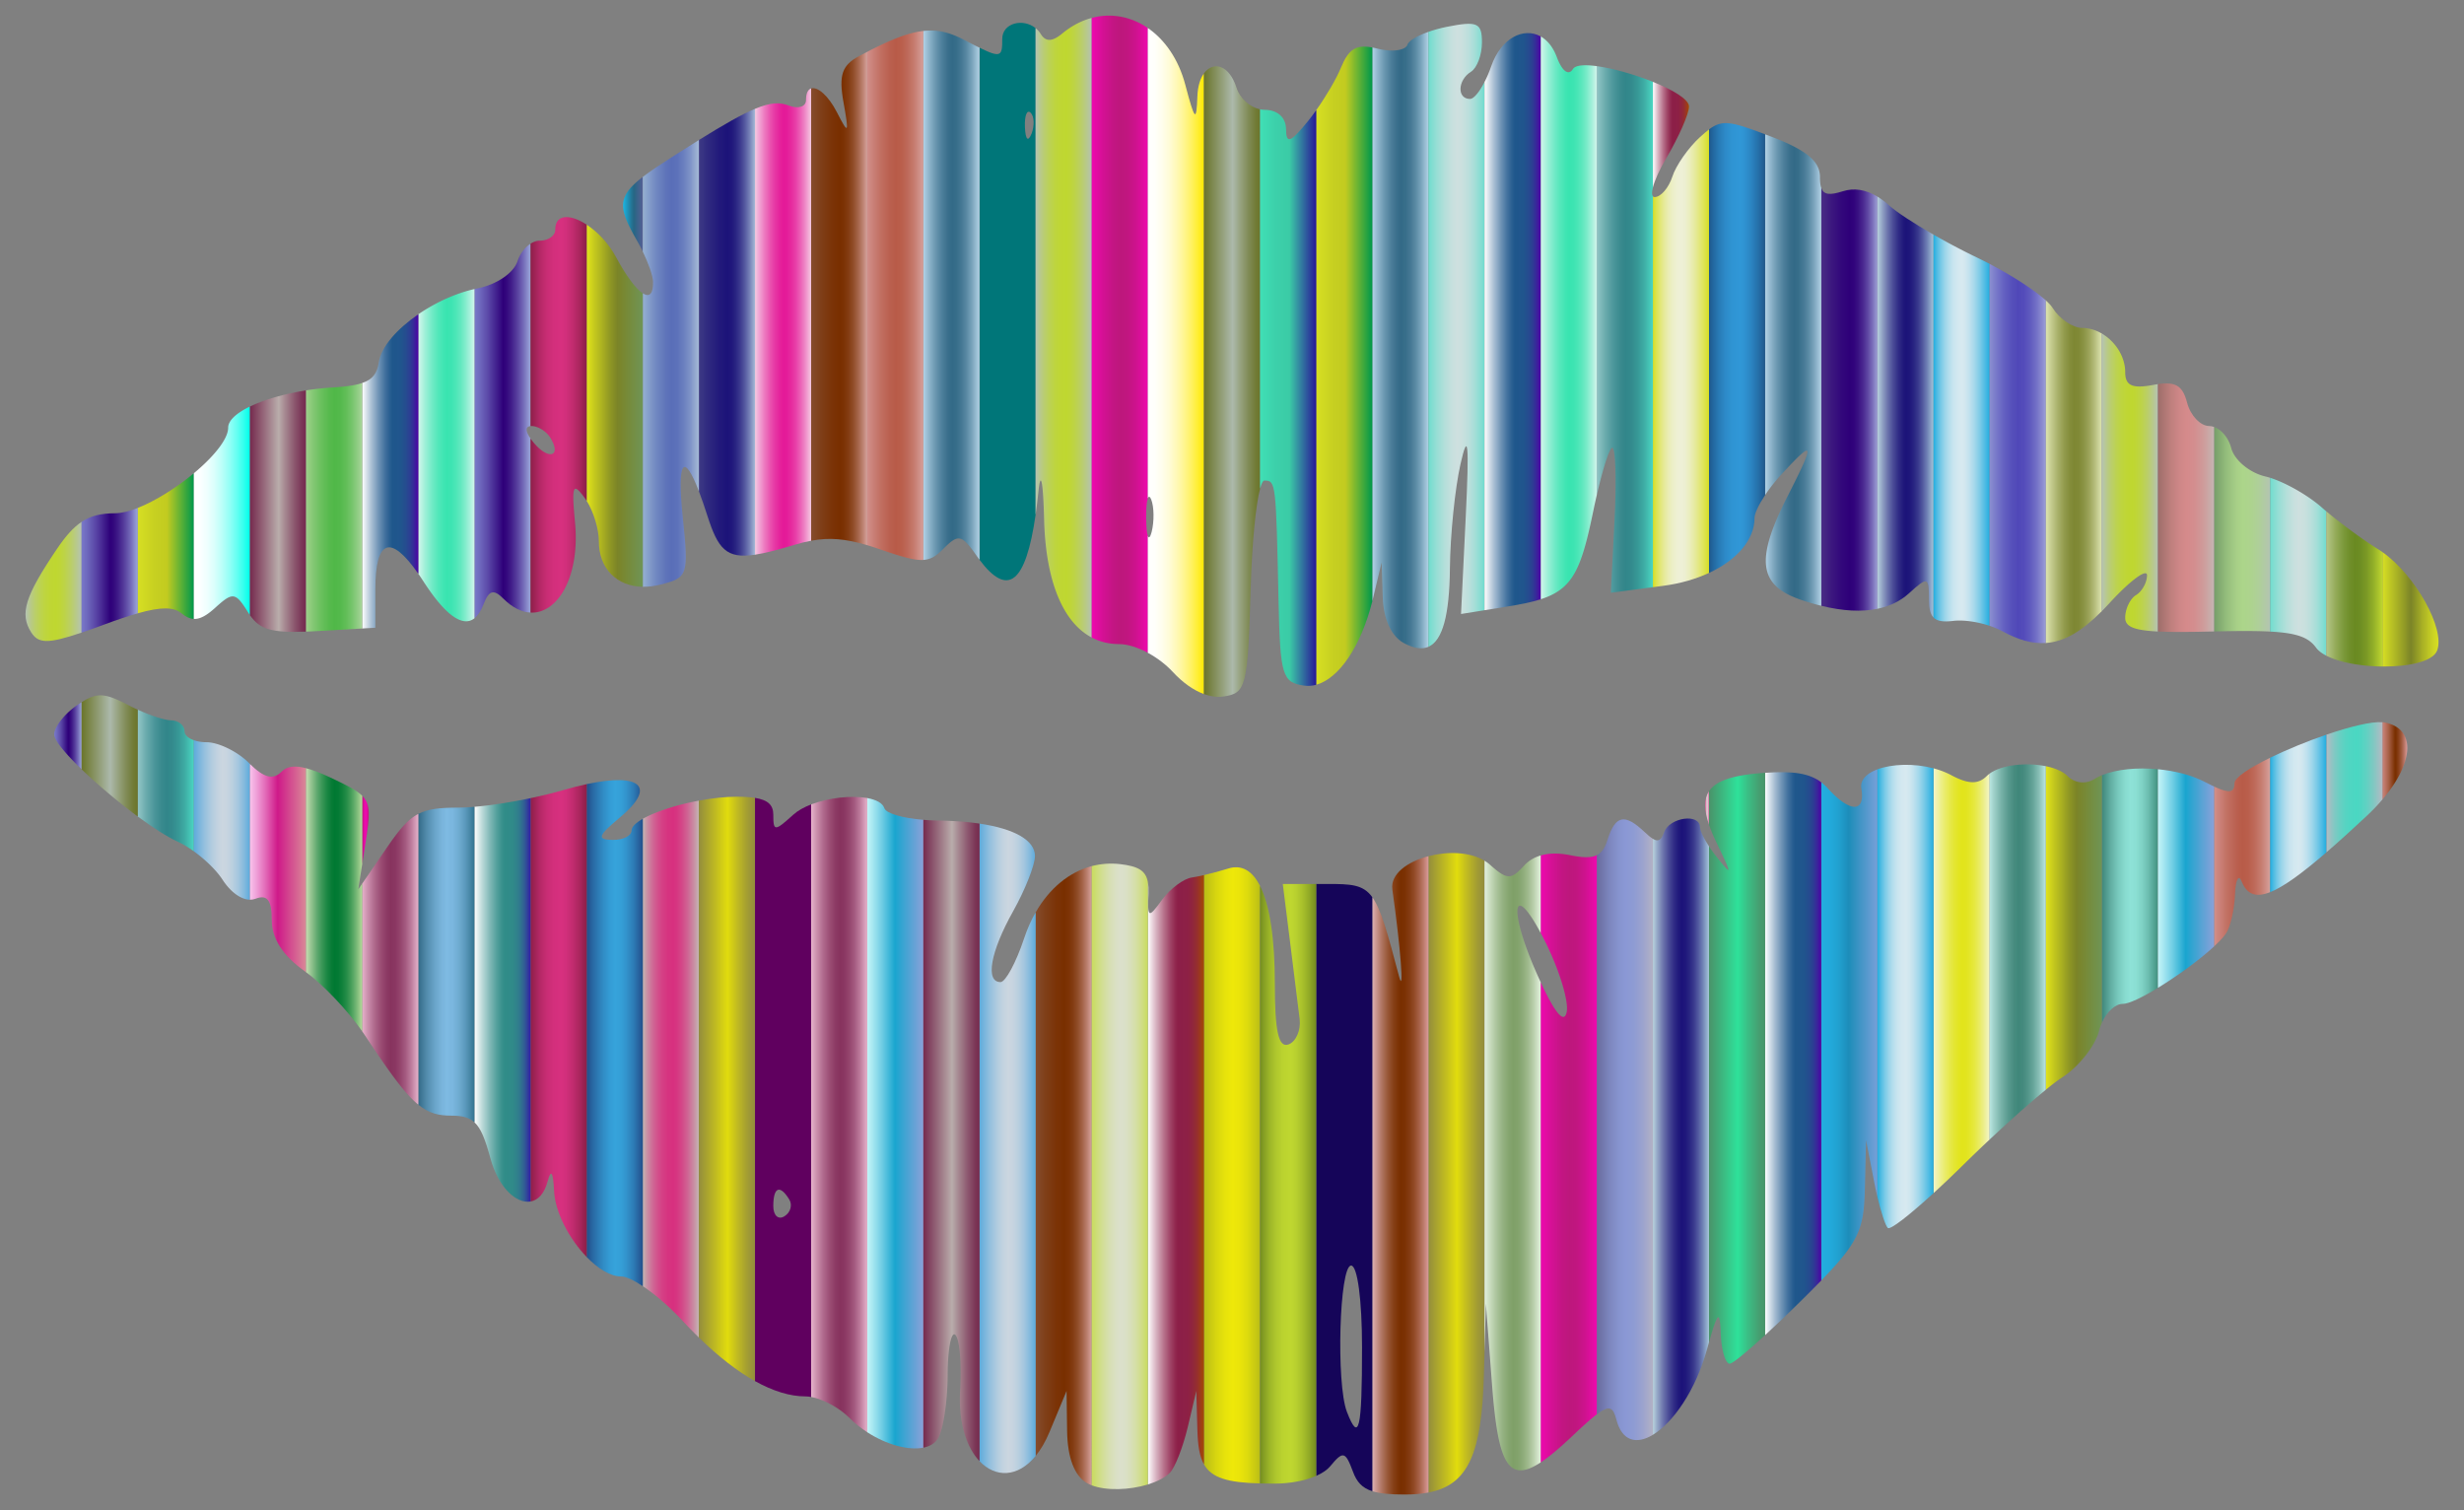 <svg xmlns="http://www.w3.org/2000/svg" viewBox="0 0 2614.046 1602.04"><rect x="0" y="0" width="2614.046" height="1602.04" fill="#808080" stroke="none"/><linearGradient id="a" gradientUnits="userSpaceOnUse" x1="1991.695" y1="431.8" x2="2051.231" y2="431.8"><stop offset="0" stop-color="#b8d2dd"/><stop offset=".074" stop-color="#97aac8"/><stop offset=".183" stop-color="#6c74ac"/><stop offset=".285" stop-color="#494a96"/><stop offset=".377" stop-color="#302c86"/><stop offset=".456" stop-color="#211a7c"/><stop offset=".511" stop-color="#1c1379"/><stop offset=".578" stop-color="#1f177b"/><stop offset=".651" stop-color="#292582"/><stop offset=".728" stop-color="#3a3a8e"/><stop offset=".805" stop-color="#51599f"/><stop offset=".885" stop-color="#6f80b4"/><stop offset=".965" stop-color="#93afcd"/><stop offset="1" stop-color="#a5c7da"/></linearGradient><path fill="url(#a)" d="M2025.264 629.388c19.895-18.044 21.167-17.581 21.167 6.592 0 9.372 1.311 15.481 4.8 19.071V248.904c-21.024-12.033-38.975-23.716-47.133-31.05-4.144-3.713-8.28-6.816-12.403-9.305v437.313c13.187-2.714 24.438-8.205 33.57-16.474z"/><linearGradient id="b" gradientUnits="userSpaceOnUse" x1="2051.231" y1="456.39" x2="2110.766" y2="456.39"><stop offset="0" stop-color="#23addf"/><stop offset=".064" stop-color="#50bce3"/><stop offset=".134" stop-color="#79cae7"/><stop offset=".205" stop-color="#9bd5ea"/><stop offset=".278" stop-color="#b5deed"/><stop offset=".352" stop-color="#c8e4ef"/><stop offset=".429" stop-color="#d3e8f0"/><stop offset=".511" stop-color="#d7e9f0"/><stop offset=".568" stop-color="#d1e7ef"/><stop offset=".644" stop-color="#c0e1ee"/><stop offset=".732" stop-color="#a4d8eb"/><stop offset=".828" stop-color="#7ccbe7"/><stop offset=".929" stop-color="#4abae3"/><stop offset="1" stop-color="#23addf"/></linearGradient><path fill="url(#b)" d="M2072.456 658.65c10.436-1.262 25.516.977 38.31 5.226V279.948a445.625 445.625 0 00-14.02-7.039c-15.17-7.302-31.068-15.736-45.516-24.005v406.147c3.918 4.031 10.58 4.884 21.226 3.6z"/><linearGradient id="c" gradientUnits="userSpaceOnUse" x1="1932.16" y1="423.598" x2="1991.695" y2="423.598"><stop offset="0" stop-color="#4a2e85"/><stop offset=".17" stop-color="#3d197f"/><stop offset=".369" stop-color="#32077b"/><stop offset=".511" stop-color="#2e0079"/><stop offset=".583" stop-color="#31047c"/><stop offset=".661" stop-color="#3a1283"/><stop offset=".742" stop-color="#492790"/><stop offset=".826" stop-color="#5e46a2"/><stop offset=".911" stop-color="#796db9"/><stop offset=".996" stop-color="#9a9cd4"/><stop offset="1" stop-color="#9c9fd6"/></linearGradient><path fill="url(#c)" d="M1991.695 645.862V208.549c-12.447-7.518-24.764-9.44-36.755-5.617-13.693 4.342-20.212 3.798-22.78-3.583v443.315c22.75 5.597 42.719 6.66 59.535 3.198z"/><linearGradient id="d" gradientUnits="userSpaceOnUse" x1="2170.301" y1="500.337" x2="2229.836" y2="500.337"><stop offset="0" stop-color="#dfe6b2"/><stop offset=".084" stop-color="#c8cf94"/><stop offset=".216" stop-color="#a8b06a"/><stop offset=".336" stop-color="#919a4c"/><stop offset=".439" stop-color="#838c3a"/><stop offset=".511" stop-color="#7e8733"/><stop offset=".592" stop-color="#818a37"/><stop offset=".68" stop-color="#8b9445"/><stop offset=".772" stop-color="#9ca45a"/><stop offset=".866" stop-color="#b3bb79"/><stop offset=".961" stop-color="#d1d8a0"/><stop offset="1" stop-color="#dfe6b2"/></linearGradient><path fill="url(#d)" d="M2229.836 648.315v-294.47c-6.45-3.773-13.664-5.985-21.012-5.985-9.832 0-23.942-9.6-31.23-21.282-1.407-2.258-3.914-4.985-7.293-8.039v363.596c19.465-1.29 38.057-12.22 59.535-33.82z"/><linearGradient id="e" gradientUnits="userSpaceOnUse" x1="2110.766" y1="481.106" x2="2170.301" y2="481.106"><stop offset="0" stop-color="#8b90d1"/><stop offset=".083" stop-color="#7d7fcb"/><stop offset=".257" stop-color="#6461c1"/><stop offset=".406" stop-color="#554fba"/><stop offset=".511" stop-color="#5048b8"/><stop offset=".61" stop-color="#544cba"/><stop offset=".718" stop-color="#5f5abe"/><stop offset=".83" stop-color="#726fc6"/><stop offset=".945" stop-color="#8d8ed0"/><stop offset="1" stop-color="#9c9fd6"/></linearGradient><path fill="url(#e)" d="M2123.81 669.407c17.021 9.318 31.998 13.688 46.49 12.727V318.54c-11.893-10.75-34.715-25.586-59.534-38.59v383.927c4.787 1.59 9.265 3.452 13.045 5.531z"/><linearGradient id="f" gradientUnits="userSpaceOnUse" x1="2229.836" y1="511.892" x2="2289.371" y2="511.892"><stop offset="0" stop-color="#b5c3b3"/><stop offset=".079" stop-color="#b8c98e"/><stop offset=".167" stop-color="#bace6c"/><stop offset=".257" stop-color="#bcd252"/><stop offset=".348" stop-color="#bed53f"/><stop offset=".443" stop-color="#bfd634"/><stop offset=".545" stop-color="#bfd730"/><stop offset=".609" stop-color="#bfd636"/><stop offset=".696" stop-color="#bdd347"/><stop offset=".796" stop-color="#bbcf63"/><stop offset=".904" stop-color="#b8c98a"/><stop offset="1" stop-color="#b5c3b3"/></linearGradient><path fill="url(#f)" d="M2237.856 639.913c21.86-23.943 39.904-37.244 39.904-29.61 0 7.518-5.205 17.003-11.566 20.935-6.362 3.817-11.567 14.69-11.567 24.058 0 8.965 7.835 13.288 34.744 14.643V407.49c-1.626.236-3.329.52-5.134.864-22.092 4.163-29.61.809-29.61-13.533 0-16.646-10.53-32.631-24.791-40.975v294.47a291.647 291.647 0 008.02-8.402z"/><linearGradient id="g" gradientUnits="userSpaceOnUse" x1="661.05" y1="227.296" x2="681.924" y2="227.296"><stop offset="0" stop-color="#1ab7e4"/><stop offset=".126" stop-color="#1da2cb"/><stop offset=".411" stop-color="#247798"/><stop offset=".551" stop-color="#276684"/><stop offset="1" stop-color="#555f94"/></linearGradient><path fill="url(#g)" d="M675.809 255.328a182.875 182.875 0 016.115 11.59v-79.243c-27.978 21.577-25.575 33.6-6.115 67.653z"/><linearGradient id="h" gradientUnits="userSpaceOnUse" x1="1872.625" y1="392.574" x2="1932.16" y2="392.574"><stop offset="0" stop-color="#b2d2e6"/><stop offset=".084" stop-color="#94b9cf"/><stop offset=".216" stop-color="#6a97b0"/><stop offset=".336" stop-color="#4c7e9a"/><stop offset=".439" stop-color="#3a6f8c"/><stop offset=".511" stop-color="#336a87"/><stop offset=".592" stop-color="#376e8a"/><stop offset=".68" stop-color="#457894"/><stop offset=".772" stop-color="#5a8aa4"/><stop offset=".866" stop-color="#79a3bb"/><stop offset=".961" stop-color="#a0c3d8"/><stop offset="1" stop-color="#b2d2e6"/></linearGradient><path fill="url(#h)" d="M1890.284 502.85c34.93-37.706 35.74-34.467 5.784 24.29-33.659 66.16-30.42 93.457 13.301 108.725 7.878 2.737 15.476 5 22.791 6.8V199.348c-.989-2.844-1.393-6.699-1.393-11.685 0-16.655-14.458-28.569-52.165-42.911a2155 2155 0 00-5.977-2.27v382.694c4.902-7.33 11.036-15.171 17.66-22.327z"/><linearGradient id="i" gradientUnits="userSpaceOnUse" x1="1753.555" y1="380.11" x2="1813.09" y2="380.11"><stop offset="0" stop-color="#d7df23"/><stop offset=".064" stop-color="#dde350"/><stop offset=".134" stop-color="#e2e779"/><stop offset=".205" stop-color="#e6ea9b"/><stop offset=".278" stop-color="#eaedb5"/><stop offset=".352" stop-color="#ecefc8"/><stop offset=".429" stop-color="#eef0d3"/><stop offset=".511" stop-color="#eef0d7"/><stop offset=".568" stop-color="#edefd1"/><stop offset=".644" stop-color="#ebeec0"/><stop offset=".732" stop-color="#e7eba4"/><stop offset=".828" stop-color="#e2e77c"/><stop offset=".929" stop-color="#dce34a"/><stop offset="1" stop-color="#d7df23"/></linearGradient><path fill="url(#i)" d="M1764.904 621.407c17.88-2.38 34.228-7.14 48.186-13.628V137.313c-2.851 2.154-5.903 4.823-9.439 8.018-12.376 11.22-25.677 30.189-29.494 42.102-3.817 11.798-12.26 21.63-18.738 21.63-.798 0-1.414-.279-1.864-.799v414.643l11.35-1.5z"/><linearGradient id="j" gradientUnits="userSpaceOnUse" x1="1813.09" y1="369.19" x2="1872.625" y2="369.19"><stop offset="0" stop-color="#1f578c"/><stop offset=".054" stop-color="#22649b"/><stop offset=".171" stop-color="#287ab5"/><stop offset=".29" stop-color="#2d8ac8"/><stop offset=".413" stop-color="#2f94d3"/><stop offset=".545" stop-color="#3097d7"/><stop offset=".637" stop-color="#2f92d1"/><stop offset=".761" stop-color="#2b83c0"/><stop offset=".902" stop-color="#246ba4"/><stop offset="1" stop-color="#1f578c"/></linearGradient><path fill="url(#j)" d="M1861.368 549.579c0-4.982 4.432-14.196 11.257-24.402V142.483c-36.563-13.82-45.668-15.64-59.535-5.17V607.78c29.472-13.702 48.278-35.124 48.278-58.2z"/><linearGradient id="k" gradientUnits="userSpaceOnUse" x1="57.464" y1="780.514" x2="86.573" y2="780.514"><stop offset="0" stop-color="#7979c8"/><stop offset=".086" stop-color="#706bbf"/><stop offset=".247" stop-color="#5a47a7"/><stop offset=".465" stop-color="#360d82"/><stop offset=".511" stop-color="#2e0079"/><stop offset=".568" stop-color="#33077d"/><stop offset=".653" stop-color="#401c89"/><stop offset=".756" stop-color="#563d9d"/><stop offset=".873" stop-color="#746bb8"/><stop offset=".999" stop-color="#9ba6da"/><stop offset="1" stop-color="#9ba6da"/></linearGradient><path fill="url(#k)" d="M81.063 748.636c-13.186 9.254-23.827 23.133-23.596 30.651.168 6.2 12.067 20.366 29.107 36.798v-71.141a152.261 152.261 0 00-5.511 3.692z"/><linearGradient id="l" gradientUnits="userSpaceOnUse" x1="2527.511" y1="807.153" x2="2553.921" y2="807.153"><stop offset="0" stop-color="#c88379"/><stop offset=".086" stop-color="#bf796b"/><stop offset=".247" stop-color="#a76047"/><stop offset=".465" stop-color="#82380d"/><stop offset=".511" stop-color="#792f00"/><stop offset=".571" stop-color="#7e3407"/><stop offset=".66" stop-color="#8a421c"/><stop offset=".768" stop-color="#9f593d"/><stop offset=".889" stop-color="#bc796b"/><stop offset="1" stop-color="#da9b9b"/></linearGradient><path fill="url(#l)" d="M2529.794 766.45a22.075 22.075 0 00-2.283-.29v81.986c33.59-39.448 35.994-75.236 2.283-81.695z"/><linearGradient id="m" gradientUnits="userSpaceOnUse" x1="384.249" y1="880.476" x2="391.233" y2="880.476"><stop offset="0" stop-color="#bd177c"/><stop offset=".192" stop-color="#d61096"/><stop offset=".379" stop-color="#e80ba8"/><stop offset=".511" stop-color="#ee09af"/><stop offset=".643" stop-color="#ea0aab"/><stop offset=".787" stop-color="#dd0e9d"/><stop offset=".935" stop-color="#c81488"/><stop offset="1" stop-color="#bd177c"/></linearGradient><path fill="url(#m)" d="M384.249 844.168v72.615l3.44-21.946c4.59-29.328 5.929-41.228-3.44-50.669z"/><linearGradient id="n" gradientUnits="userSpaceOnUse" x1="1753.555" y1="142.846" x2="1791.855" y2="142.846"><stop offset="0" stop-color="#fff"/><stop offset=".009" stop-color="#fcfafb"/><stop offset=".158" stop-color="#d5adbc"/><stop offset=".291" stop-color="#b6708a"/><stop offset=".402" stop-color="#9f4466"/><stop offset=".489" stop-color="#912950"/><stop offset=".539" stop-color="#8c1f48"/><stop offset=".7" stop-color="#8d2046"/><stop offset=".793" stop-color="#90253d"/><stop offset=".87" stop-color="#952e2f"/><stop offset=".936" stop-color="#9c3a1b"/><stop offset=".996" stop-color="#a54902"/><stop offset="1" stop-color="#a64a00"/></linearGradient><path fill="url(#n)" d="M1767.68 167.886c13.417-22.67 24.29-47.423 24.174-54.94-.045-7.51-16.974-17.56-38.299-26.13v112.06c1.934-7.578 6.874-18.696 14.125-30.99z"/><linearGradient id="o" gradientUnits="userSpaceOnUse" x1="27.038" y1="616.798" x2="86.573" y2="616.798"><stop offset="0" stop-color="#b5c3b3"/><stop offset=".079" stop-color="#b8c98e"/><stop offset=".167" stop-color="#bace6c"/><stop offset=".257" stop-color="#bcd252"/><stop offset=".348" stop-color="#bed53f"/><stop offset=".443" stop-color="#bfd634"/><stop offset=".545" stop-color="#bfd730"/><stop offset=".609" stop-color="#bfd636"/><stop offset=".696" stop-color="#bdd347"/><stop offset=".796" stop-color="#bbcf63"/><stop offset=".904" stop-color="#b8c98a"/><stop offset="1" stop-color="#b5c3b3"/></linearGradient><path fill="url(#o)" d="M60.59 582.08c-34.121 50.43-40.02 69.167-27.528 88.715 7.487 11.67 16.942 12.708 53.512.302V553.616c-8.79 5.846-16.8 14.933-25.984 28.464z"/><linearGradient id="p" gradientUnits="userSpaceOnUse" x1="2527.511" y1="646.377" x2="2587.008" y2="646.377"><stop offset="0" stop-color="#d7df23"/><stop offset=".469" stop-color="#838c27"/><stop offset=".511" stop-color="#7b8427"/><stop offset=".727" stop-color="#abb325"/><stop offset=".903" stop-color="#cbd324"/><stop offset="1" stop-color="#d7df23"/></linearGradient><path fill="url(#p)" d="M2585.543 690.111c8.783-23.127-23.37-80.13-58.032-104.441v121.405c27.613.27 53.504-5.227 58.032-16.964z"/><linearGradient id="q" gradientUnits="userSpaceOnUse" x1="1809.007" y1="857.119" x2="1813.09" y2="857.119"><stop offset="0" stop-color="#dc5d98"/><stop offset=".041" stop-color="#dc6a9f"/><stop offset=".187" stop-color="#de94b5"/><stop offset=".319" stop-color="#dfb2c6"/><stop offset=".431" stop-color="#e0c4cf"/><stop offset=".511" stop-color="#e0cbd3"/><stop offset=".599" stop-color="#e0c7d1"/><stop offset=".694" stop-color="#dfb9ca"/><stop offset=".793" stop-color="#dfa4be"/><stop offset=".894" stop-color="#dd85ae"/><stop offset=".997" stop-color="#dc5e99"/><stop offset="1" stop-color="#dc5d98"/></linearGradient><path fill="url(#q)" d="M1813.09 874.878V839.36c-5.551 8.36-5.337 19.853 0 35.518z"/><linearGradient id="r" gradientUnits="userSpaceOnUse" x1="2348.906" y1="561.454" x2="2408.441" y2="561.454"><stop offset="0" stop-color="#759d69"/><stop offset=".006" stop-color="#769e6a"/><stop offset=".211" stop-color="#93bc7b"/><stop offset=".387" stop-color="#a6ce86"/><stop offset=".511" stop-color="#acd58a"/><stop offset=".661" stop-color="#add38e"/><stop offset=".825" stop-color="#afce9c"/><stop offset=".995" stop-color="#b3c4b1"/><stop offset="1" stop-color="#b3c4b2"/></linearGradient><path fill="url(#r)" d="M2408.44 670.002V506.889a67.583 67.583 0 00-4.953-1.378c-16.887-3.933-33.08-17.35-36.434-30.304-2.758-10.556-10.286-19.465-18.147-22.3v216.96c25.532-.617 44.781-.663 59.535.135z"/><linearGradient id="s" gradientUnits="userSpaceOnUse" x1="1694.02" y1="349.483" x2="1753.555" y2="349.483"><stop offset="0" stop-color="#92c5c6"/><stop offset=".156" stop-color="#69aaac"/><stop offset=".301" stop-color="#4b969a"/><stop offset=".424" stop-color="#398a8e"/><stop offset=".511" stop-color="#32868a"/><stop offset=".614" stop-color="#338a8d"/><stop offset=".726" stop-color="#379896"/><stop offset=".843" stop-color="#3eada5"/><stop offset=".962" stop-color="#47ccba"/><stop offset="1" stop-color="#4ad7c2"/></linearGradient><path fill="url(#s)" d="M1710.426 474.976c3.586 0 4.627 34.583 2.43 76.917l-3.933 76.916 44.632-5.902V208.264c-1.24-1.433-1.184-4.747 0-9.388V86.816c-19.332-7.768-42.27-14.319-59.535-16.66V525.19c6.683-28.825 13.514-50.213 16.406-50.213z"/><linearGradient id="t" gradientUnits="userSpaceOnUse" x1="2289.371" y1="538.594" x2="2348.906" y2="538.594"><stop offset="0" stop-color="#9d6e69"/><stop offset=".006" stop-color="#9e6e6a"/><stop offset=".211" stop-color="#bc7e7c"/><stop offset=".387" stop-color="#ce8787"/><stop offset=".511" stop-color="#d58a8b"/><stop offset=".656" stop-color="#d38e8f"/><stop offset=".813" stop-color="#ce9c9b"/><stop offset=".976" stop-color="#c6b1af"/><stop offset="1" stop-color="#c4b5b2"/></linearGradient><path fill="url(#t)" d="M2348.778 669.87l.128-.003v-216.96c-1.7-.614-3.416-.949-5.102-.949-9.369 0-19.894-11.103-23.48-24.636-4.585-17.702-11.737-22.617-30.953-19.832v262.45c14.06.707 33.327.605 59.407-.07z"/><linearGradient id="u" gradientUnits="userSpaceOnUse" x1="2408.441" y1="601.231" x2="2467.976" y2="601.231"><stop offset="0" stop-color="#71dcce"/><stop offset=".149" stop-color="#97ded5"/><stop offset=".296" stop-color="#b5dfda"/><stop offset=".422" stop-color="#c7e0de"/><stop offset=".511" stop-color="#cee0df"/><stop offset=".607" stop-color="#cae0de"/><stop offset=".711" stop-color="#bcdfdc"/><stop offset=".819" stop-color="#a7ded8"/><stop offset=".929" stop-color="#88ddd2"/><stop offset="1" stop-color="#71dcce"/></linearGradient><path fill="url(#u)" d="M2457.04 686.988c2.375 3.247 6.154 6.11 10.936 8.585V542.42a297.294 297.294 0 01-5.153-4.406c-14.363-12.581-37.658-25.827-54.382-31.124v163.113c29.365 1.588 40.905 6.523 48.599 16.986z"/><linearGradient id="v" gradientUnits="userSpaceOnUse" x1="2467.976" y1="835.191" x2="2527.511" y2="835.191"><stop offset="0" stop-color="#b5bac3"/><stop offset=".033" stop-color="#a8bec3"/><stop offset=".129" stop-color="#86c7c3"/><stop offset=".228" stop-color="#6ccec2"/><stop offset=".329" stop-color="#59d3c2"/><stop offset=".433" stop-color="#4ed6c2"/><stop offset=".545" stop-color="#4ad7c2"/><stop offset=".618" stop-color="#50d5c2"/><stop offset=".717" stop-color="#61d1c2"/><stop offset=".83" stop-color="#7dc9c2"/><stop offset=".953" stop-color="#a4bfc3"/><stop offset="1" stop-color="#b5bac3"/></linearGradient><path fill="url(#v)" d="M2467.976 779.413v124.915c12.541-10.814 26.74-23.683 42.849-38.753 6.218-5.834 11.782-11.67 16.686-17.43v-81.984c-11.644-.968-34.641 4.727-59.535 13.252z"/><linearGradient id="w" gradientUnits="userSpaceOnUse" x1="1277.275" y1="1246.876" x2="1336.81" y2="1246.876"><stop offset="0" stop-color="#b9bd17"/><stop offset=".2" stop-color="#d5d410"/><stop offset=".382" stop-color="#e7e30b"/><stop offset=".511" stop-color="#eee809"/><stop offset=".64" stop-color="#eae40a"/><stop offset=".781" stop-color="#dcda0e"/><stop offset=".927" stop-color="#c7c813"/><stop offset="1" stop-color="#b9bd17"/></linearGradient><path fill="url(#w)" d="M1302.826 921.44c-7.68 2.441-17.274 5.014-25.551 6.92v625.082c8.17 14.488 25.179 19.316 59.535 20.27V939.906c-8.317-16.488-19.78-22.99-33.984-18.464z"/><linearGradient id="x" gradientUnits="userSpaceOnUse" x1="1515.415" y1="1244.161" x2="1574.95" y2="1244.161"><stop offset="0" stop-color="#938d3c"/><stop offset=".511" stop-color="#e1dc0d"/><stop offset=".692" stop-color="#bfb922"/><stop offset=".89" stop-color="#9f9935"/><stop offset="1" stop-color="#938d3c"/></linearGradient><path fill="url(#x)" d="M1515.415 908.283v675.08c42.403-8.177 56.614-41.642 58.875-124.893l.66-23.91V913.082c-15.594-9.478-39.324-10.085-59.535-4.799z"/><linearGradient id="y" gradientUnits="userSpaceOnUse" x1="1217.74" y1="1251.597" x2="1277.275" y2="1251.597"><stop offset="0" stop-color="#fff"/><stop offset=".009" stop-color="#fcfafb"/><stop offset=".158" stop-color="#d5adbc"/><stop offset=".291" stop-color="#b6708a"/><stop offset=".402" stop-color="#9f4466"/><stop offset=".489" stop-color="#912950"/><stop offset=".539" stop-color="#8c1f48"/><stop offset=".7" stop-color="#8d2046"/><stop offset=".793" stop-color="#90253d"/><stop offset=".87" stop-color="#952e2f"/><stop offset=".936" stop-color="#9c3a1b"/><stop offset=".996" stop-color="#a54902"/><stop offset="1" stop-color="#a64a00"/></linearGradient><path fill="url(#y)" d="M1264.31 930.925c-8.791 1.273-22.902 11.913-31.461 23.596-14.574 20.01-15.5 19.547-14.458-6.478.18-4.87.001-8.977-.651-12.46v639.25c9.57-2.931 17.884-7.084 23.205-12.265 5.437-5.32 13.996-27.065 19.085-48.347l9.138-38.633 1.156 42.102c.467 15.863 2.245 27.408 6.95 35.752V928.36c-5.06 1.166-9.63 2.083-12.965 2.565z"/><linearGradient id="z" gradientUnits="userSpaceOnUse" x1="1098.67" y1="1247.271" x2="1158.205" y2="1247.271"><stop offset="0" stop-color="#854c2e"/><stop offset=".17" stop-color="#7f3f19"/><stop offset=".369" stop-color="#7b3307"/><stop offset=".511" stop-color="#792f00"/><stop offset=".584" stop-color="#7c3204"/><stop offset=".663" stop-color="#833c12"/><stop offset=".745" stop-color="#904c27"/><stop offset=".829" stop-color="#a36246"/><stop offset=".914" stop-color="#ba7f6d"/><stop offset="1" stop-color="#d6a19c"/></linearGradient><path fill="url(#z)" d="M1098.67 967.942v576.63c5.418-6.61 10.449-15.094 14.812-25.61l18.044-43.374.578 42.796c.462 27.875 7.634 46.96 20.82 54.825 1.597.944 3.378 1.768 5.28 2.5V918.833c-23.909 6.293-44.88 23.506-59.534 49.11z"/><linearGradient id="A" gradientUnits="userSpaceOnUse" x1="1158.205" y1="1247.959" x2="1217.74" y2="1247.959"><stop offset="0" stop-color="#c9dc5d"/><stop offset=".041" stop-color="#cbdc6a"/><stop offset=".187" stop-color="#d2de94"/><stop offset=".319" stop-color="#d7dfb2"/><stop offset=".431" stop-color="#dae0c4"/><stop offset=".511" stop-color="#dbe0cb"/><stop offset=".599" stop-color="#dae0c7"/><stop offset=".694" stop-color="#d8dfb9"/><stop offset=".793" stop-color="#d5dfa4"/><stop offset=".894" stop-color="#d0dd85"/><stop offset=".997" stop-color="#c9dc5e"/><stop offset="1" stop-color="#c9dc5d"/></linearGradient><path fill="url(#A)" d="M1188.318 916.698c-10.37-1.185-20.478-.402-30.113 2.134v656.878c15.449 5.952 40.089 5.078 59.535-.877v-639.25c-2.278-12.15-10.363-16.637-29.422-18.885z"/><linearGradient id="B" gradientUnits="userSpaceOnUse" x1="1455.88" y1="1246.877" x2="1515.415" y2="1246.877"><stop offset="0" stop-color="#ddb1b4"/><stop offset=".056" stop-color="#cd9c97"/><stop offset=".17" stop-color="#af7561"/><stop offset=".276" stop-color="#985737"/><stop offset=".372" stop-color="#874119"/><stop offset=".454" stop-color="#7d3407"/><stop offset=".511" stop-color="#792f00"/><stop offset=".584" stop-color="#7c3204"/><stop offset=".663" stop-color="#843b12"/><stop offset=".746" stop-color="#924a27"/><stop offset=".83" stop-color="#a56046"/><stop offset=".915" stop-color="#bd7b6d"/><stop offset="1" stop-color="#da9b9b"/></linearGradient><path fill="url(#B)" d="M1477.131 943.648c8.675 61.302 12.724 113.004 7.172 92.416-12.416-46.911-19.13-71.443-28.423-84.27v630.143c8.066 2.563 19.008 3.533 34.322 3.533 9.348 0 17.717-.661 25.213-2.107v-675.08c-22.467 5.876-40.576 19.028-38.284 35.365z"/><path fill="#150559" d="M1407.849 937.75h-11.504v627.932c6.478-2.837 11.638-6.288 14.859-10.17 13.648-16.54 16.077-15.961 24.173 5.784 3.986 10.827 9.622 17.185 20.503 20.641V951.793c-9.84-13.582-22.572-14.044-48.031-14.044zm21.05 559.93c-11.567-30.189-7.98-155.106 4.51-155.106 6.71 0 11.567 36.55 11.567 86.748 0 87.557-3.239 101.669-16.077 68.357z"/><linearGradient id="C" gradientUnits="userSpaceOnUse" x1="1336.81" y1="1255.826" x2="1396.345" y2="1255.826"><stop offset="0" stop-color="#738c1f"/><stop offset=".057" stop-color="#839c23"/><stop offset=".173" stop-color="#9db628"/><stop offset=".291" stop-color="#b0c82d"/><stop offset=".413" stop-color="#bbd32f"/><stop offset=".545" stop-color="#bfd730"/><stop offset=".636" stop-color="#b9d12f"/><stop offset=".759" stop-color="#a8c02b"/><stop offset=".899" stop-color="#8ca525"/><stop offset="1" stop-color="#738c1f"/></linearGradient><path fill="url(#C)" d="M1360.889 937.75l7.634 60.723c4.164 33.311 8.79 70.556 10.294 82.584 1.388 12.03-3.932 24.175-11.913 26.95-10.526 3.701-14.458-13.88-14.458-64.656 0-48.173-5.464-83.28-15.636-103.446v633.808c4.724.131 9.771.19 15.173.19 16.734 0 32.694-3.112 44.362-8.221V937.749h-35.456z"/><linearGradient id="D" gradientUnits="userSpaceOnUse" x1="1039.134" y1="1218.208" x2="1098.67" y2="1218.208"><stop offset="0" stop-color="#5daadc"/><stop offset=".041" stop-color="#6aafdc"/><stop offset=".187" stop-color="#94c0de"/><stop offset=".319" stop-color="#b2ccdf"/><stop offset=".431" stop-color="#c4d3e0"/><stop offset=".511" stop-color="#cbd6e0"/><stop offset=".599" stop-color="#c7d4e0"/><stop offset=".694" stop-color="#b9cfdf"/><stop offset=".793" stop-color="#a4c6df"/><stop offset=".894" stop-color="#85badd"/><stop offset=".997" stop-color="#5eabdc"/><stop offset="1" stop-color="#5daadc"/></linearGradient><path fill="url(#D)" d="M1086.418 995.697c-8.444 25.33-19.663 46.15-24.984 46.15-16.424 0-10.757-32.155 13.417-75.182 12.723-22.67 23.133-49.041 23.133-58.526 0-16.684-21.524-28.873-58.85-34.416v676.285c16.75 17.715 40.537 17.745 59.536-5.436v-576.63c-4.8 8.385-8.925 17.664-12.252 27.755z"/><linearGradient id="E" gradientUnits="userSpaceOnUse" x1="681.924" y1="1134.162" x2="741.459" y2="1134.162"><stop offset="0" stop-color="#c3b5b3"/><stop offset=".082" stop-color="#c98ea4"/><stop offset=".169" stop-color="#ce6c97"/><stop offset=".259" stop-color="#d2528c"/><stop offset=".35" stop-color="#d53f85"/><stop offset=".444" stop-color="#d63480"/><stop offset=".545" stop-color="#d7307f"/><stop offset=".609" stop-color="#d63681"/><stop offset=".695" stop-color="#d44788"/><stop offset=".793" stop-color="#cf6393"/><stop offset=".901" stop-color="#c98aa2"/><stop offset="1" stop-color="#c3b5b3"/></linearGradient><path fill="url(#E)" d="M681.924 868.652v495.772c13.084 8.695 28.747 22.109 42.58 37.138a480.125 480.125 0 0016.955 17.415V849.348c-23.509 4.404-46.25 11.767-59.535 19.304z"/><linearGradient id="F" gradientUnits="userSpaceOnUse" x1="622.389" y1="1096.004" x2="681.924" y2="1096.004"><stop offset="0" stop-color="#224e8a"/><stop offset=".128" stop-color="#296ca7"/><stop offset=".283" stop-color="#308ac3"/><stop offset=".417" stop-color="#349cd5"/><stop offset=".511" stop-color="#36a3db"/><stop offset=".612" stop-color="#359fd7"/><stop offset=".721" stop-color="#3291ca"/><stop offset=".834" stop-color="#2d7cb6"/><stop offset=".95" stop-color="#265d99"/><stop offset="1" stop-color="#224e8a"/></linearGradient><path fill="url(#F)" d="M670.026 880.957c0 5.784-9.022 10.295-20.241 10.063-16.771-.346-15.5-4.28 7.634-23.595 39.746-33.02 22.103-47.805-35.03-35.585v501.641c11.998 12.387 25.255 20.66 36.532 20.66 5.064 0 13.33 3.854 23.003 10.282V868.652c-7.422 4.21-11.898 8.474-11.898 12.305z"/><linearGradient id="G" gradientUnits="userSpaceOnUse" x1="562.854" y1="1082.661" x2="622.389" y2="1082.661"><stop offset="0" stop-color="#8c1f48"/><stop offset=".054" stop-color="#9b2253"/><stop offset=".171" stop-color="#b52866"/><stop offset=".29" stop-color="#c82d74"/><stop offset=".413" stop-color="#d32f7c"/><stop offset=".545" stop-color="#d7307f"/><stop offset=".637" stop-color="#d12f7b"/><stop offset=".761" stop-color="#c02b6e"/><stop offset=".902" stop-color="#a42459"/><stop offset="1" stop-color="#8c1f48"/></linearGradient><path fill="url(#G)" d="M597.158 838.277c-10.466 3.04-22.244 5.912-34.304 8.449v427.895c7.948-1.368 14.75-8.304 18.225-21.687 3.47-13.186 5.784-9.6 6.709 9.947.977 23.32 16.328 51.735 34.601 70.6V831.84c-7.709 1.649-16.128 3.783-25.231 6.437z"/><linearGradient id="H" gradientUnits="userSpaceOnUse" x1="741.459" y1="1155.181" x2="800.994" y2="1155.181"><stop offset="0" stop-color="#938d3c"/><stop offset=".511" stop-color="#e1dc0d"/><stop offset=".692" stop-color="#bfb922"/><stop offset=".89" stop-color="#9f9935"/><stop offset="1" stop-color="#938d3c"/></linearGradient><path fill="url(#H)" d="M781.642 845.217c-12.503 0-26.472 1.563-40.183 4.131v569.629c20.683 20.172 40.684 35.666 59.535 46.169V846.437c-5.218-.837-11.612-1.22-19.352-1.22z"/><path fill="#60005F" d="M841.556 864.302c-19.662 17.812-21.166 17.812-21.166 0 0-10.173-5.509-15.637-19.396-17.865v618.709c19.199 10.696 37.206 16.225 53.516 16.225 1.861 0 3.886.213 6.02.603V853.38c-7.547 2.907-14.17 6.568-18.974 10.923zm-9.37 425.991c-6.477 4.049-11.798-.81-11.798-10.756 0-20.242 6.94-23.25 16.887-7.172 3.702 5.9 1.388 13.995-5.089 17.928z"/><linearGradient id="I" gradientUnits="userSpaceOnUse" x1="920.064" y1="1191.583" x2="979.599" y2="1191.583"><stop offset="0" stop-color="#c2f4f8"/><stop offset=".084" stop-color="#abe9f2"/><stop offset=".262" stop-color="#6fcde4"/><stop offset=".494" stop-color="#19a5cf"/><stop offset="1" stop-color="#89a1d9"/></linearGradient><path fill="url(#I)" d="M938.252 857.362c-1.84-5.518-8.743-9.04-18.188-10.751v672.782c20.533 13.282 43.793 19.52 59.535 16.35V869.72c-22.044-1.809-39.534-6.728-41.347-12.359z"/><linearGradient id="J" gradientUnits="userSpaceOnUse" x1="979.599" y1="1209.865" x2="1039.134" y2="1209.865"><stop offset="0" stop-color="#752a4e"/><stop offset=".332" stop-color="#a17e8a"/><stop offset=".511" stop-color="#b9adab"/><stop offset=".617" stop-color="#a78b93"/><stop offset=".794" stop-color="#8c576e"/><stop offset=".927" stop-color="#7b3657"/><stop offset="1" stop-color="#752a4e"/></linearGradient><path fill="url(#J)" d="M994.117 870.432a222.24 222.24 0 01-14.517-.71v666.02c6.77-1.363 12.157-4.457 15.326-9.494 5.668-8.79 10.295-38.979 10.41-67.085.116-28.106 3.817-47.422 8.212-43.027 4.511 4.511 6.709 30.651 5.09 58.18-2.157 35 6.824 61.231 20.497 75.692V873.723c-13.134-1.95-28.22-3.08-45.018-3.29z"/><linearGradient id="K" gradientUnits="userSpaceOnUse" x1="860.529" y1="1182.388" x2="920.064" y2="1182.388"><stop offset="0" stop-color="#e6b2cb"/><stop offset=".084" stop-color="#cf94b1"/><stop offset=".216" stop-color="#b06a8d"/><stop offset=".336" stop-color="#9a4c73"/><stop offset=".439" stop-color="#8c3a64"/><stop offset=".511" stop-color="#87335e"/><stop offset=".592" stop-color="#8a3762"/><stop offset=".68" stop-color="#94456d"/><stop offset=".772" stop-color="#a45a80"/><stop offset=".866" stop-color="#bb799a"/><stop offset=".961" stop-color="#d8a0bb"/><stop offset="1" stop-color="#e6b2cb"/></linearGradient><path fill="url(#K)" d="M860.53 853.379v628.595c12.848 2.352 29.78 11.37 40.593 22.183 5.778 5.778 12.213 10.884 18.941 15.236V846.611c-16.533-2.994-40.865-.425-59.535 6.768z"/><linearGradient id="L" gradientUnits="userSpaceOnUse" x1="2348.906" y1="903.923" x2="2408.441" y2="903.923"><stop offset="0" stop-color="#d1908b"/><stop offset=".062" stop-color="#cd867f"/><stop offset=".244" stop-color="#c16f61"/><stop offset=".401" stop-color="#ba604f"/><stop offset=".511" stop-color="#b85b48"/><stop offset=".612" stop-color="#ba5f4c"/><stop offset=".722" stop-color="#be6a5a"/><stop offset=".836" stop-color="#c67c6f"/><stop offset=".953" stop-color="#d1958e"/><stop offset="1" stop-color="#d6a19c"/></linearGradient><path fill="url(#L)" d="M2370.524 830.992c-.098 9.761-5.056 11.037-21.618 3.41v169.62c5.496-5.093 9.882-9.768 12.596-13.645 4.626-6.709 8.906-25.215 9.6-41.06.578-15.962 3.701-22.44 6.94-14.459 5.437 13.467 14.428 17.91 30.399 11.55V803.824c-21.942 10.713-37.877 21.103-37.917 27.168z"/><linearGradient id="M" gradientUnits="userSpaceOnUse" x1="2229.836" y1="950.152" x2="2289.371" y2="950.152"><stop offset="0" stop-color="#40877a"/><stop offset=".149" stop-color="#60aca0"/><stop offset=".296" stop-color="#79cabe"/><stop offset=".422" stop-color="#88dcd0"/><stop offset=".511" stop-color="#8ee2d7"/><stop offset=".61" stop-color="#8aded3"/><stop offset=".717" stop-color="#7fd2c5"/><stop offset=".829" stop-color="#6cbdb0"/><stop offset=".942" stop-color="#51a191"/><stop offset="1" stop-color="#41907f"/></linearGradient><path fill="url(#M)" d="M2229.836 822.423v262.639c5.2-11.64 14.16-20.081 22.132-20.081 6.57 0 21-7.009 37.403-17.012V816.03c-21.907-2.096-44.059-.024-59.535 6.393z"/><linearGradient id="N" gradientUnits="userSpaceOnUse" x1="2170.301" y1="984.473" x2="2229.836" y2="984.473"><stop offset="0" stop-color="#e2e41a"/><stop offset=".152" stop-color="#c2c61e"/><stop offset=".419" stop-color="#8f9724"/><stop offset=".551" stop-color="#7b8427"/><stop offset="1" stop-color="#6f9455"/></linearGradient><path fill="url(#N)" d="M2221.895 826.48c-9.137 5.668-20.82 4.396-28.338-3.123-5.056-5.056-13.504-8.57-23.256-10.553v343.337c7.336-5.962 13.424-10.569 17.704-13.319 17.35-11.219 34.815-33.31 38.863-49.157a51.641 51.641 0 012.968-8.603v-262.64c-2.896 1.2-5.558 2.553-7.94 4.059z"/><linearGradient id="O" gradientUnits="userSpaceOnUse" x1="2051.231" y1="1040.426" x2="2110.766" y2="1040.426"><stop offset="0" stop-color="#f3f5cb"/><stop offset=".051" stop-color="#f0f2b1"/><stop offset=".166" stop-color="#ebed7b"/><stop offset=".274" stop-color="#e7e951"/><stop offset=".37" stop-color="#e4e633"/><stop offset=".453" stop-color="#e3e521"/><stop offset=".511" stop-color="#e2e41a"/><stop offset=".579" stop-color="#e2e41e"/><stop offset=".653" stop-color="#e4e62c"/><stop offset=".73" stop-color="#e6e841"/><stop offset=".808" stop-color="#e9eb60"/><stop offset=".888" stop-color="#ecee87"/><stop offset=".969" stop-color="#f1f3b6"/><stop offset="1" stop-color="#f3f5cb"/></linearGradient><path fill="url(#O)" d="M2107.85 823.126c-9.138 9.137-19.547 8.906-37.59-.694-5.867-3.149-12.324-5.586-19.03-7.363v450.714c9.761-8.913 20.41-19.012 31.405-29.85a1599.284 1599.284 0 0128.13-27.037V820.673c-1.059.775-2.048 1.586-2.915 2.453z"/><linearGradient id="P" gradientUnits="userSpaceOnUse" x1="2289.371" y1="932" x2="2348.906" y2="932"><stop offset="0" stop-color="#c2f4f8"/><stop offset=".084" stop-color="#abe9f2"/><stop offset=".262" stop-color="#6fcde4"/><stop offset=".494" stop-color="#19a5cf"/><stop offset="1" stop-color="#89a1d9"/></linearGradient><path fill="url(#P)" d="M2338.485 829.256c-13.753-7.087-31.353-11.526-49.114-13.226v231.94c20.61-12.568 44.335-29.862 59.535-43.948v-169.62c-3.063-1.41-6.522-3.124-10.421-5.146z"/><linearGradient id="Q" gradientUnits="userSpaceOnUse" x1="2110.766" y1="1009.893" x2="2170.301" y2="1009.893"><stop offset="0" stop-color="#bae6e0"/><stop offset=".072" stop-color="#a1d2cb"/><stop offset=".208" stop-color="#77b2a8"/><stop offset=".332" stop-color="#599a8f"/><stop offset=".437" stop-color="#478c7f"/><stop offset=".511" stop-color="#40877a"/><stop offset=".594" stop-color="#448a7e"/><stop offset=".684" stop-color="#529589"/><stop offset=".778" stop-color="#67a69b"/><stop offset=".874" stop-color="#86bdb4"/><stop offset=".97" stop-color="#addcd5"/><stop offset="1" stop-color="#bae6e0"/></linearGradient><path fill="url(#Q)" d="M2110.766 820.673v388.223c22.058-20.7 43.714-39.897 59.535-52.755V812.804c-20.462-4.16-46.669-1.546-59.535 7.869z"/><linearGradient id="R" gradientUnits="userSpaceOnUse" x1="2467.976" y1="624.747" x2="2527.511" y2="624.747"><stop offset="0" stop-color="#b5c688"/><stop offset=".017" stop-color="#b1c383"/><stop offset=".17" stop-color="#93aa59"/><stop offset=".309" stop-color="#7c993b"/><stop offset=".427" stop-color="#6f8e29"/><stop offset=".511" stop-color="#6a8a22"/><stop offset=".612" stop-color="#6e8e23"/><stop offset=".721" stop-color="#7c9a25"/><stop offset=".834" stop-color="#91ae28"/><stop offset=".95" stop-color="#b0c92d"/><stop offset="1" stop-color="#bfd730"/></linearGradient><path fill="url(#R)" d="M2467.976 542.42v153.153c14.235 7.37 37.431 11.285 59.535 11.502V585.67a88.615 88.615 0 00-4.196-2.78c-15.6-9.672-39.145-26.917-55.339-40.47z"/><linearGradient id="S" gradientUnits="userSpaceOnUse" x1="503.319" y1="1060.8" x2="562.854" y2="1060.8"><stop offset="0" stop-color="#fff"/><stop offset=".136" stop-color="#bddad9"/><stop offset=".275" stop-color="#81b9b7"/><stop offset=".394" stop-color="#55a19d"/><stop offset=".485" stop-color="#3a928e"/><stop offset=".539" stop-color="#308c88"/><stop offset=".678" stop-color="#308a89"/><stop offset=".759" stop-color="#30818b"/><stop offset=".825" stop-color="#30738f"/><stop offset=".883" stop-color="#315f94"/><stop offset=".936" stop-color="#31459b"/><stop offset=".984" stop-color="#3226a3"/><stop offset="1" stop-color="#321aa6"/></linearGradient><path fill="url(#S)" d="M503.319 855.946v334.64c6.844 6.305 11.391 17.735 16.805 37.711 8.48 31.498 27.666 48.916 42.73 46.324V846.726c-20.745 4.364-42.329 7.731-59.535 9.22z"/><linearGradient id="T" gradientUnits="userSpaceOnUse" x1="1634.485" y1="337.195" x2="1694.02" y2="337.195"><stop offset="0" stop-color="#d2f5ec"/><stop offset=".005" stop-color="#d0f5eb"/><stop offset=".132" stop-color="#9aefd6"/><stop offset=".25" stop-color="#70eac6"/><stop offset=".356" stop-color="#52e7ba"/><stop offset=".447" stop-color="#40e5b3"/><stop offset=".511" stop-color="#39e4b0"/><stop offset=".585" stop-color="#3de4b2"/><stop offset=".664" stop-color="#4be6b7"/><stop offset=".747" stop-color="#60e8bf"/><stop offset=".832" stop-color="#7feccb"/><stop offset=".918" stop-color="#a6f0db"/><stop offset="1" stop-color="#d2f5ec"/></linearGradient><path fill="url(#T)" d="M1690.07 543.218a773.348 773.348 0 013.95-18.03V70.157c-12.966-1.758-22.731-1.144-25.349 3.116-4.626 7.403-11.45 2.198-17.003-12.607-3.99-10.792-10.116-18.077-17.183-22.028v597.116c33.96-10.932 42.93-31.33 55.585-92.535z"/><linearGradient id="U" gradientUnits="userSpaceOnUse" x1="1932.16" y1="1087.286" x2="1991.695" y2="1087.286"><stop offset="0" stop-color="#23addf"/><stop offset=".16" stop-color="#22aadb"/><stop offset=".316" stop-color="#21a0cf"/><stop offset=".471" stop-color="#1d8fbc"/><stop offset=".489" stop-color="#1d8db9"/><stop offset="1" stop-color="#76a0d9"/></linearGradient><path fill="url(#U)" d="M1974.72 836.543c4.28 25.908-12.029 25.793-35.624-.232-2.185-2.404-4.475-4.53-6.936-6.396v528.481c40.519-41.785 45.163-55.18 46.261-96.439l1.272-52.396 8.444 43.49a406.331 406.331 0 003.558 16.478V816.176c-11.443 4.289-18.516 11.284-16.975 20.367z"/><linearGradient id="V" gradientUnits="userSpaceOnUse" x1="1694.02" y1="1198.485" x2="1753.555" y2="1198.485"><stop offset="0" stop-color="#696b9d"/><stop offset=".006" stop-color="#6a6c9e"/><stop offset=".211" stop-color="#7b84bc"/><stop offset=".387" stop-color="#8693ce"/><stop offset=".511" stop-color="#8a98d5"/><stop offset=".66" stop-color="#8e9bd3"/><stop offset=".821" stop-color="#9ca3ce"/><stop offset=".988" stop-color="#b1b1c5"/><stop offset="1" stop-color="#b3b2c4"/></linearGradient><path fill="url(#V)" d="M1744.895 882.808c-21.398-20.241-31.114-18.16-39.557 8.212-2.61 8.373-5.91 13.576-11.318 16.211v593.19c13.772-10.448 17.398-7.279 20.802 5.703 6.042 23.081 21.513 26.418 38.733 15.993v-632.25c-2.352-1.42-5.173-3.77-8.66-7.06z"/><linearGradient id="W" gradientUnits="userSpaceOnUse" x1="1753.555" y1="1195.233" x2="1813.09" y2="1195.233"><stop offset="0" stop-color="#b8d2dd"/><stop offset=".074" stop-color="#97aac8"/><stop offset=".183" stop-color="#6c74ac"/><stop offset=".285" stop-color="#494a96"/><stop offset=".377" stop-color="#302c86"/><stop offset=".456" stop-color="#211a7c"/><stop offset=".511" stop-color="#1c1379"/><stop offset=".578" stop-color="#1f177b"/><stop offset=".651" stop-color="#292582"/><stop offset=".728" stop-color="#3a3a8e"/><stop offset=".805" stop-color="#51599f"/><stop offset=".885" stop-color="#6f80b4"/><stop offset=".965" stop-color="#93afcd"/><stop offset="1" stop-color="#a5c7da"/></linearGradient><path fill="url(#W)" d="M1803.537 877.603c0-15.036-32.27-10.641-38.054 5.205-3.062 8.277-6.008 10.628-11.928 7.058v632.251c21.354-12.927 45.398-47.02 57.5-90.943.714-2.57 1.391-4.983 2.035-7.249V897.86c-5.66-8.65-9.553-16.649-9.553-20.256z"/><linearGradient id="X" gradientUnits="userSpaceOnUse" x1="1634.485" y1="1228.466" x2="1694.02" y2="1228.466"><stop offset="0" stop-color="#ee09af"/><stop offset=".192" stop-color="#d51095"/><stop offset=".379" stop-color="#c31583"/><stop offset=".511" stop-color="#bd177c"/><stop offset=".643" stop-color="#c11680"/><stop offset=".787" stop-color="#ce128e"/><stop offset=".935" stop-color="#e30ca3"/><stop offset="1" stop-color="#ee09af"/></linearGradient><path fill="url(#X)" d="M1665.665 907.213c-11.839-2.393-22.372-2.25-31.18.321v82.136a386.536 386.536 0 015.154 9.958c14.69 29.61 24.868 62.922 22.44 74.026-2.64 12.64-12.071 1.76-27.594-31.711v509.48c9.193-6.048 20.076-15.281 33.03-27.487 11.647-10.989 20.153-18.698 26.505-23.516V907.231c-6.096 2.971-14.87 2.68-28.355-.018z"/><linearGradient id="Y" gradientUnits="userSpaceOnUse" x1="1991.695" y1="1057.14" x2="2051.231" y2="1057.14"><stop offset="0" stop-color="#23addf"/><stop offset=".064" stop-color="#50bce3"/><stop offset=".134" stop-color="#79cae7"/><stop offset=".205" stop-color="#9bd5ea"/><stop offset=".278" stop-color="#b5deed"/><stop offset=".352" stop-color="#c8e4ef"/><stop offset=".429" stop-color="#d3e8f0"/><stop offset=".511" stop-color="#d7e9f0"/><stop offset=".568" stop-color="#d1e7ef"/><stop offset=".644" stop-color="#c0e1ee"/><stop offset=".732" stop-color="#a4d8eb"/><stop offset=".828" stop-color="#7ccbe7"/><stop offset=".929" stop-color="#4abae3"/><stop offset="1" stop-color="#23addf"/></linearGradient><path fill="url(#Y)" d="M1991.695 816.176v453.353c4.017 16.88 8.458 30.496 11.016 33.142 2.446 2.445 22.241-12.892 48.52-36.888V815.07c-20.872-5.531-44.152-4.659-59.536 1.107z"/><linearGradient id="Z" gradientUnits="userSpaceOnUse" x1="1574.95" y1="1233.673" x2="1634.485" y2="1233.673"><stop offset="0" stop-color="#e4f1de"/><stop offset=".062" stop-color="#d2e3c9"/><stop offset=".201" stop-color="#aec69f"/><stop offset=".328" stop-color="#94b181"/><stop offset=".435" stop-color="#85a56f"/><stop offset=".511" stop-color="#7fa068"/><stop offset=".595" stop-color="#83a36c"/><stop offset=".687" stop-color="#8eac7a"/><stop offset=".782" stop-color="#a1bb8f"/><stop offset=".88" stop-color="#bbd0ae"/><stop offset=".979" stop-color="#dcebd5"/><stop offset="1" stop-color="#e4f1de"/></linearGradient><path fill="url(#Z)" d="M1632.005 1036.525c-32.038-71.098-27.852-103.36 2.48-46.855v-82.136c-6.94 2.026-12.812 5.557-17.4 10.552-14.11 15.499-18.159 15.383-36.434-.81-1.74-1.557-3.653-2.949-5.701-4.194v521.478l1.422-51.503 6.593 86.632c6.221 81.705 16.72 104.628 51.52 81.734v-509.48a562.393 562.393 0 01-2.48-5.418z"/><linearGradient id="aa" gradientUnits="userSpaceOnUse" x1="1872.625" y1="1117.762" x2="1932.16" y2="1117.762"><stop offset="0" stop-color="#fff"/><stop offset=".009" stop-color="#fafbfc"/><stop offset=".158" stop-color="#adc2d5"/><stop offset=".291" stop-color="#7094b6"/><stop offset=".402" stop-color="#44739f"/><stop offset=".489" stop-color="#295f91"/><stop offset=".539" stop-color="#1f578c"/><stop offset=".691" stop-color="#20558d"/><stop offset=".779" stop-color="#254c8f"/><stop offset=".851" stop-color="#2c3e93"/><stop offset=".914" stop-color="#372a99"/><stop offset=".97" stop-color="#4411a1"/><stop offset="1" stop-color="#4d00a6"/></linearGradient><path fill="url(#aa)" d="M1872.625 819.82v596.554c11.31-10.359 24.245-22.678 37.554-35.86 8.308-8.23 15.588-15.524 21.981-22.118v-528.48c-12.504-9.483-29.44-12.201-59.535-10.096z"/><linearGradient id="ab" gradientUnits="userSpaceOnUse" x1="1813.09" y1="1133.247" x2="1872.625" y2="1133.247"><stop offset="0" stop-color="#499369"/><stop offset=".511" stop-color="#2ee19a"/><stop offset=".689" stop-color="#3abf85"/><stop offset=".889" stop-color="#459f71"/><stop offset="1" stop-color="#499369"/></linearGradient><path fill="url(#ab)" d="M1868.656 820.118c-30.096 2.394-48.077 7.966-55.566 19.242v35.518c2.072 6.082 4.914 12.79 8.49 20.19 16.077 33.312 16.077 34.7-.115 14.342a149.745 149.745 0 01-8.375-11.551v526.066c9.472-33.334 11.557-34.078 12.423-9.06.694 17.466 4.973 31.808 9.485 31.808 2.947 0 17.777-12.12 37.627-30.299V819.82c-1.3.091-2.619.19-3.97.298z"/><linearGradient id="ac" gradientUnits="userSpaceOnUse" x1="2408.441" y1="862.91" x2="2467.976" y2="862.91"><stop offset="0" stop-color="#23addf"/><stop offset=".064" stop-color="#50bce3"/><stop offset=".134" stop-color="#79cae7"/><stop offset=".205" stop-color="#9bd5ea"/><stop offset=".278" stop-color="#b5deed"/><stop offset=".352" stop-color="#c8e4ef"/><stop offset=".429" stop-color="#d3e8f0"/><stop offset=".511" stop-color="#d7e9f0"/><stop offset=".568" stop-color="#d1e7ef"/><stop offset=".644" stop-color="#c0e1ee"/><stop offset=".732" stop-color="#a4d8eb"/><stop offset=".828" stop-color="#7ccbe7"/><stop offset=".929" stop-color="#4abae3"/><stop offset="1" stop-color="#23addf"/></linearGradient><path fill="url(#ac)" d="M2408.44 803.824v142.584c13.848-5.513 32.952-19.157 59.536-42.08V779.413c-20.313 6.955-41.868 15.785-59.535 24.411z"/><path fill="#007679" d="M1098.67 546.132V29.856c-13.292-10.776-35.386-5.628-35.386 11.493 0 17.767-.906 20.69-24.15 9.26v543.194c30.076 40.1 49.066 25.088 59.536-47.67zm-5.198-426.478c3.817 3.817 4.164 13.764.925 22.092-3.7 9.253-6.477 6.477-7.055-6.94-.463-12.26 2.198-19.085 6.13-15.152z"/><linearGradient id="ad" gradientUnits="userSpaceOnUse" x1="979.599" y1="313.194" x2="1039.134" y2="313.194"><stop offset="0" stop-color="#b2d2e6"/><stop offset=".084" stop-color="#94b9cf"/><stop offset=".216" stop-color="#6a97b0"/><stop offset=".336" stop-color="#4c7e9a"/><stop offset=".439" stop-color="#3a6f8c"/><stop offset=".511" stop-color="#336a87"/><stop offset=".592" stop-color="#376e8a"/><stop offset=".68" stop-color="#457894"/><stop offset=".772" stop-color="#5a8aa4"/><stop offset=".866" stop-color="#79a3bb"/><stop offset=".961" stop-color="#a0c3d8"/><stop offset="1" stop-color="#b2d2e6"/></linearGradient><path fill="url(#ad)" d="M1000.825 582.196c15.846-15.962 19.431-15.152 34.93 6.94a174.055 174.055 0 003.38 4.667V50.61c-4.598-2.26-10.052-5.07-16.565-8.452-14.838-7.716-27.715-11.047-42.97-9.334v561.18c8.325-.531 13.863-4.447 21.225-11.808z"/><linearGradient id="ae" gradientUnits="userSpaceOnUse" x1="1098.67" y1="347.664" x2="1158.205" y2="347.664"><stop offset="0" stop-color="#b5c3b3"/><stop offset=".079" stop-color="#b8c98e"/><stop offset=".167" stop-color="#bace6c"/><stop offset=".257" stop-color="#bcd252"/><stop offset=".348" stop-color="#bed53f"/><stop offset=".443" stop-color="#bfd634"/><stop offset=".545" stop-color="#bfd730"/><stop offset=".609" stop-color="#bfd636"/><stop offset=".696" stop-color="#bdd347"/><stop offset=".796" stop-color="#bbcf63"/><stop offset=".904" stop-color="#b8c98a"/><stop offset="1" stop-color="#b5c3b3"/></linearGradient><path fill="url(#ae)" d="M1101.684 521.357c2.43-23.365 4.974-10.526 6.015 30.188 1.712 64.806 19.862 108.607 50.505 124.788V18.996c-10.764 2.882-21.415 8.367-31.42 16.685-10.526 8.675-17.466 8.79-22.67.347a24.631 24.631 0 00-5.445-6.172v516.276c1.098-7.625 2.102-15.878 3.015-24.775z"/><linearGradient id="af" gradientUnits="userSpaceOnUse" x1="920.064" y1="313.445" x2="979.599" y2="313.445"><stop offset="0" stop-color="#d1908b"/><stop offset=".062" stop-color="#cd867f"/><stop offset=".244" stop-color="#c16f61"/><stop offset=".401" stop-color="#ba604f"/><stop offset=".511" stop-color="#b85b48"/><stop offset=".612" stop-color="#ba5f4c"/><stop offset=".722" stop-color="#be6a5a"/><stop offset=".836" stop-color="#c67c6f"/><stop offset=".953" stop-color="#d1958e"/><stop offset="1" stop-color="#d6a19c"/></linearGradient><path fill="url(#af)" d="M933.624 582.774c23.445 8.061 36.511 11.832 45.975 11.23V32.823c-15.723 1.765-33.995 8.906-59.535 22.131v523.44a338.934 338.934 0 0113.56 4.379z"/><linearGradient id="ag" gradientUnits="userSpaceOnUse" x1="741.459" y1="352.448" x2="800.994" y2="352.448"><stop offset="0" stop-color="#3e3b85"/><stop offset=".137" stop-color="#312c80"/><stop offset=".356" stop-color="#221a7b"/><stop offset=".511" stop-color="#1c1379"/><stop offset=".581" stop-color="#20177b"/><stop offset=".657" stop-color="#2a2583"/><stop offset=".736" stop-color="#3c3a8f"/><stop offset=".818" stop-color="#5559a0"/><stop offset=".9" stop-color="#7580b6"/><stop offset=".983" stop-color="#9cafd0"/><stop offset="1" stop-color="#a5bad6"/></linearGradient><path fill="url(#ag)" d="M750.528 547.38c11.129 34.673 19.92 45.705 50.466 41.08V115.436c-13.863 5.781-32.444 16.258-59.535 33.096v372.693c2.77 7.211 5.799 15.921 9.069 26.156z"/><linearGradient id="ah" gradientUnits="userSpaceOnUse" x1="1158.205" y1="354.55" x2="1217.74" y2="354.55"><stop offset="0" stop-color="#ee09af"/><stop offset=".192" stop-color="#d51095"/><stop offset=".379" stop-color="#c31583"/><stop offset=".511" stop-color="#bd177c"/><stop offset=".643" stop-color="#c11680"/><stop offset=".787" stop-color="#ce128e"/><stop offset=".935" stop-color="#e30ca3"/><stop offset="1" stop-color="#ee09af"/></linearGradient><path fill="url(#ah)" d="M1187.16 683.287c8.928 0 19.897 3.48 30.58 9.243V568.552c-1-2.687-1.666-8.961-1.78-18.28-.13-10.858.562-18.527 1.78-21.678V29.728c-17.757-12.172-38.854-16.27-59.535-10.732v657.337c8.68 4.583 18.36 6.954 28.955 6.954z"/><linearGradient id="ai" gradientUnits="userSpaceOnUse" x1="800.994" y1="341.145" x2="860.529" y2="341.145"><stop offset="0" stop-color="#f5cbe3"/><stop offset=".051" stop-color="#f2b1d8"/><stop offset=".166" stop-color="#ed7bc1"/><stop offset=".274" stop-color="#e951af"/><stop offset=".37" stop-color="#e633a3"/><stop offset=".453" stop-color="#e5219b"/><stop offset=".511" stop-color="#e41a98"/><stop offset=".579" stop-color="#e41e9a"/><stop offset=".653" stop-color="#e62c9f"/><stop offset=".73" stop-color="#e841a9"/><stop offset=".808" stop-color="#eb60b6"/><stop offset=".888" stop-color="#ee87c6"/><stop offset=".969" stop-color="#f3b6da"/><stop offset="1" stop-color="#f5cbe3"/></linearGradient><path fill="url(#ai)" d="M842.25 578.148c6.503-1.945 12.512-3.45 18.28-4.521V93.83c-3.328 1.077-5.442 5.043-5.442 12.29 0 7.055-8.096 9.716-18.159 5.899-9.535-3.693-19.364-3.493-35.935 3.416V588.46c10.724-1.624 24.124-5.173 41.255-10.313z"/><linearGradient id="aj" gradientUnits="userSpaceOnUse" x1="860.529" y1="316.675" x2="920.064" y2="316.675"><stop offset="0" stop-color="#854c2e"/><stop offset=".17" stop-color="#7f3f19"/><stop offset=".369" stop-color="#7b3307"/><stop offset=".511" stop-color="#792f00"/><stop offset=".584" stop-color="#7c3204"/><stop offset=".663" stop-color="#833c12"/><stop offset=".745" stop-color="#904c27"/><stop offset=".829" stop-color="#a36246"/><stop offset=".914" stop-color="#ba7f6d"/><stop offset="1" stop-color="#d6a19c"/></linearGradient><path fill="url(#aj)" d="M920.064 578.396V54.955c-2.8 1.45-5.666 2.956-8.647 4.553-18.16 9.716-21.745 20.126-16.54 49.042 6.015 33.542 5.32 34.583-6.824 10.872-9.332-18.277-20.867-27.745-27.524-25.59v479.795c19.487-3.617 36.178-2.187 59.535 4.769z"/><linearGradient id="ak" gradientUnits="userSpaceOnUse" x1="1455.88" y1="360.741" x2="1515.415" y2="360.741"><stop offset="0" stop-color="#b2d2e6"/><stop offset=".084" stop-color="#94b9cf"/><stop offset=".216" stop-color="#6a97b0"/><stop offset=".336" stop-color="#4c7e9a"/><stop offset=".439" stop-color="#3a6f8c"/><stop offset=".511" stop-color="#336a87"/><stop offset=".592" stop-color="#376e8a"/><stop offset=".68" stop-color="#457894"/><stop offset=".772" stop-color="#5a8aa4"/><stop offset=".866" stop-color="#79a3bb"/><stop offset=".961" stop-color="#a0c3d8"/><stop offset="1" stop-color="#b2d2e6"/></linearGradient><path fill="url(#ak)" d="M1456.89 633.783l8.905-37.244 1.157 37.128c.81 23.48 9.138 41.408 22.555 48.58 10.364 5.546 18.965 6.897 25.908 3.88V33.785c-11.916 4.213-20.81 9.389-22.207 13.578-2.082 6.13-16.308 8.097-31.576 4.28a92.811 92.811 0 00-5.752-1.283v587.517c.344-1.354.683-2.717 1.01-4.094z"/><linearGradient id="al" gradientUnits="userSpaceOnUse" x1="1515.415" y1="355.691" x2="1574.95" y2="355.691"><stop offset="0" stop-color="#71dcce"/><stop offset=".149" stop-color="#97ded5"/><stop offset=".296" stop-color="#b5dfda"/><stop offset=".422" stop-color="#c7e0de"/><stop offset=".511" stop-color="#cee0df"/><stop offset=".607" stop-color="#cae0de"/><stop offset=".711" stop-color="#bcdfdc"/><stop offset=".819" stop-color="#a7ded8"/><stop offset=".929" stop-color="#88ddd2"/><stop offset="1" stop-color="#71dcce"/></linearGradient><path fill="url(#al)" d="M1538.202 602.9c.347-35.393 5.436-85.013 11.22-110.459 8.096-35.856 9.368-23.017 5.551 56.329L1550 651.364l24.95-4.019V86.97c-5.501 10.704-11.478 17.994-15.35 17.994-14.111 0-13.302-20.01 1.04-28.916 6.362-3.932 11.567-17.928 11.567-31.114 0-20.82-4.858-22.901-37.59-16.424-6.78 1.37-13.353 3.208-19.202 5.275v652.342c15.061-6.545 22.312-33.666 22.787-83.226z"/><linearGradient id="am" gradientUnits="userSpaceOnUse" x1="1217.74" y1="383.012" x2="1277.275" y2="383.012"><stop offset="0" stop-color="#fff"/><stop offset=".117" stop-color="#fffffb"/><stop offset=".242" stop-color="#fffeee"/><stop offset=".37" stop-color="#fffcd9"/><stop offset=".5" stop-color="#fff9bb"/><stop offset=".632" stop-color="#fff695"/><stop offset=".766" stop-color="#fff266"/><stop offset=".898" stop-color="#ffee2f"/><stop offset="1" stop-color="#ffea00"/></linearGradient><path fill="url(#am)" d="M1221.281 529.8c3.124 7.75 3.355 23.364.463 34.7-1.539 5.741-2.956 6.868-4.004 4.052V692.53c9.661 5.213 19.088 12.292 26.558 20.367 10.538 11.38 21.97 19.382 32.977 23.4V77.865c-3.877 5.352-6.555 13.49-6.952 24.207-1.041 27.875-2.66 26.371-12.839-12.145-7.212-27.278-21.765-47.876-39.744-60.2v498.866c.922-2.387 2.145-2.184 3.541 1.206z"/><linearGradient id="an" gradientUnits="userSpaceOnUse" x1="443.784" y1="1023.266" x2="503.319" y2="1023.266"><stop offset="0" stop-color="#336a87"/><stop offset=".144" stop-color="#518aab"/><stop offset=".293" stop-color="#69a4c9"/><stop offset=".421" stop-color="#79b4db"/><stop offset=".511" stop-color="#7ebae2"/><stop offset=".614" stop-color="#7ab6de"/><stop offset=".725" stop-color="#6eabd0"/><stop offset=".841" stop-color="#5a98bb"/><stop offset=".959" stop-color="#3e7e9c"/><stop offset="1" stop-color="#327390"/></linearGradient><path fill="url(#an)" d="M486.467 856.783c-19.77 0-32.201 1.213-42.683 6.685v308.43c11.304 9.195 21.36 11.637 34.817 11.637 11.274 0 18.842 1.638 24.718 7.051v-334.64c-6.287.544-11.99.837-16.852.837z"/><linearGradient id="ao" gradientUnits="userSpaceOnUse" x1="1574.95" y1="341.22" x2="1634.485" y2="341.22"><stop offset="0" stop-color="#fff"/><stop offset=".009" stop-color="#fafbfc"/><stop offset=".158" stop-color="#adc2d5"/><stop offset=".291" stop-color="#7094b6"/><stop offset=".402" stop-color="#44739f"/><stop offset=".489" stop-color="#295f91"/><stop offset=".539" stop-color="#1f578c"/><stop offset=".691" stop-color="#20558d"/><stop offset=".779" stop-color="#254c8f"/><stop offset=".851" stop-color="#2c3e93"/><stop offset=".914" stop-color="#372a99"/><stop offset=".97" stop-color="#4411a1"/><stop offset="1" stop-color="#4d00a6"/></linearGradient><path fill="url(#ao)" d="M1598.116 643.614c14.672-2.333 26.56-4.703 36.369-7.86V38.636c-17.927-10.021-41.91 1.43-52.446 31.628-2.09 6.046-4.538 11.741-7.089 16.705v560.375l23.166-3.73z"/><linearGradient id="ap" gradientUnits="userSpaceOnUse" x1="1277.275" y1="404.806" x2="1336.81" y2="404.806"><stop offset="0" stop-color="#6b752a"/><stop offset=".337" stop-color="#95a17e"/><stop offset=".511" stop-color="#acb9ab"/><stop offset=".612" stop-color="#9ca88b"/><stop offset=".791" stop-color="#818c57"/><stop offset=".926" stop-color="#717b36"/><stop offset="1" stop-color="#6b752a"/></linearGradient><path fill="url(#ap)" d="M1297.736 738.922c24.405-3.47 26.024-9.716 29.147-116.358 1.394-47.03 5.41-87.17 9.927-104.134V116.003c-10.753-2.258-21.333-11.557-24.848-22.605-7.846-24.86-25.008-28.897-34.687-15.532v658.43c7.117 2.598 14.056 3.534 20.46 2.626z"/><linearGradient id="aq" gradientUnits="userSpaceOnUse" x1="1396.345" y1="387.952" x2="1455.88" y2="387.952"><stop offset="0" stop-color="#d7df23"/><stop offset=".016" stop-color="#d6de23"/><stop offset=".293" stop-color="#c7d021"/><stop offset=".522" stop-color="#c2cb20"/><stop offset="1" stop-color="#00984a"/></linearGradient><path fill="url(#aq)" d="M1455.88 637.877V50.36c-17.66-3.305-25.264 2.114-33.343 21.524-4.835 11.86-15.572 30.051-26.192 45.041V726.45c24.097-6.624 47.293-40.403 59.535-88.573z"/><linearGradient id="ar" gradientUnits="userSpaceOnUse" x1="1336.81" y1="421.824" x2="1396.345" y2="421.824"><stop offset="0" stop-color="#40dfb5"/><stop offset=".001" stop-color="#40dfb5"/><stop offset=".287" stop-color="#3cd0aa"/><stop offset=".522" stop-color="#3bcba6"/><stop offset="1" stop-color="#271898"/></linearGradient><path fill="url(#ar)" d="M1341.34 509.79c12.261 0 12.377 1.62 15.037 127.232 1.735 79.692 3.933 86.98 27.181 90.333 4.254.594 8.534.264 12.787-.905V116.925c-2.844 4.014-5.68 7.8-8.391 11.172-19.085 23.48-23.48 25.1-23.596 8.675-.231-12.26-9.137-20.242-22.67-20.242-1.614 0-3.248-.185-4.878-.527V518.43c1.481-5.565 3.017-8.64 4.53-8.64z"/><linearGradient id="as" gradientUnits="userSpaceOnUse" x1="681.924" y1="385.511" x2="741.459" y2="385.511"><stop offset="0" stop-color="#96b1d1"/><stop offset=".062" stop-color="#8ba5cd"/><stop offset=".244" stop-color="#7087c1"/><stop offset=".401" stop-color="#5f75ba"/><stop offset=".511" stop-color="#596eb8"/><stop offset=".618" stop-color="#5d72ba"/><stop offset=".734" stop-color="#6b80bf"/><stop offset=".854" stop-color="#8095c8"/><stop offset=".977" stop-color="#9fb4d3"/><stop offset="1" stop-color="#a5bad6"/></linearGradient><path fill="url(#as)" d="M700.33 620.25c29.725-7.404 30.419-9.717 23.942-72.291-6.116-59.576 1.145-68.503 17.187-26.734V148.532c-8.48 5.272-17.795 11.166-28.06 17.734-13.145 8.39-23.532 15.283-31.475 21.409v79.242c6.2 12.807 10.71 25.68 10.887 31.785.343 13.185-3.883 16.918-10.887 12.441v311.34c5.806.093 11.97-.615 18.405-2.234z"/><linearGradient id="at" gradientUnits="userSpaceOnUse" x1="146.109" y1="827.986" x2="205.644" y2="827.986"><stop offset="0" stop-color="#92c5c6"/><stop offset=".156" stop-color="#69aaac"/><stop offset=".301" stop-color="#4b969a"/><stop offset=".424" stop-color="#398a8e"/><stop offset=".511" stop-color="#32868a"/><stop offset=".614" stop-color="#338a8d"/><stop offset=".726" stop-color="#379896"/><stop offset=".843" stop-color="#3eada5"/><stop offset=".962" stop-color="#47ccba"/><stop offset="1" stop-color="#4ad7c2"/></linearGradient><path fill="url(#at)" d="M195.802 775.817c0-6.36-6.477-11.682-14.458-11.682-6.35 0-20.913-4.749-35.235-11.264v113.29c15.95 11.763 31.08 21.529 42.406 26.709 5.377 2.444 11.28 6.018 17.129 10.23V785.266c-5.94-2.1-9.842-5.556-9.842-9.448z"/><linearGradient id="au" gradientUnits="userSpaceOnUse" x1="205.644" y1="869.863" x2="265.179" y2="869.863"><stop offset="0" stop-color="#5daadc"/><stop offset=".041" stop-color="#6aafdc"/><stop offset=".187" stop-color="#94c0de"/><stop offset=".319" stop-color="#b2ccdf"/><stop offset=".431" stop-color="#c4d3e0"/><stop offset=".511" stop-color="#cbd6e0"/><stop offset=".599" stop-color="#c7d4e0"/><stop offset=".694" stop-color="#b9cfdf"/><stop offset=".793" stop-color="#a4c6df"/><stop offset=".894" stop-color="#85badd"/><stop offset=".997" stop-color="#5eabdc"/><stop offset="1" stop-color="#5daadc"/></linearGradient><path fill="url(#au)" d="M264.044 809.36c-12.03-12.145-32.386-21.976-45.109-21.976-4.938 0-9.524-.787-13.291-2.118v117.835c12.14 8.745 24.046 20.26 30.525 30.251 8.666 13.238 19.605 20.98 29.01 21.108V810.48a138.1 138.1 0 01-1.135-1.119z"/><linearGradient id="av" gradientUnits="userSpaceOnUse" x1="86.573" y1="801.91" x2="146.109" y2="801.91"><stop offset="0" stop-color="#6b752a"/><stop offset=".337" stop-color="#95a17e"/><stop offset=".511" stop-color="#acb9ab"/><stop offset=".612" stop-color="#9ca88b"/><stop offset=".791" stop-color="#818c57"/><stop offset=".926" stop-color="#717b36"/><stop offset="1" stop-color="#6b752a"/></linearGradient><path fill="url(#av)" d="M136.004 747.942c-24.106-12.577-32.637-13.662-49.43-2.998v71.141c16.921 16.318 38.911 34.867 59.534 50.076V752.87a203.368 203.368 0 01-10.105-4.929z"/><linearGradient id="aw" gradientUnits="userSpaceOnUse" x1="146.109" y1="579.327" x2="205.644" y2="579.327"><stop offset="0" stop-color="#d7df23"/><stop offset=".016" stop-color="#d6de23"/><stop offset=".293" stop-color="#c7d021"/><stop offset=".522" stop-color="#c2cb20"/><stop offset="1" stop-color="#00984a"/></linearGradient><path fill="url(#aw)" d="M192.563 650.67c4.522 3.737 8.714 5.739 13.08 5.927v-154.54c-18.288 15.236-40.532 29.315-59.534 36.803v111.79c25.085-7.098 38.327-6.78 46.454.02z"/><linearGradient id="ax" gradientUnits="userSpaceOnUse" x1="622.389" y1="430.408" x2="681.924" y2="430.408"><stop offset="0" stop-color="#e2e41a"/><stop offset=".152" stop-color="#c2c61e"/><stop offset=".419" stop-color="#8f9724"/><stop offset=".551" stop-color="#7b8427"/><stop offset="1" stop-color="#6f9455"/></linearGradient><path fill="url(#ax)" d="M635.326 574.1c0 29.295 19.22 47.944 46.598 48.383v-311.34c-7.19-4.595-17.307-17.842-28.439-38.465-7.985-14.87-19.776-26.948-31.096-34.345v292.97c7.32 11.586 12.937 29.989 12.937 42.796z"/><linearGradient id="ay" gradientUnits="userSpaceOnUse" x1="384.249" y1="1017.683" x2="443.784" y2="1017.683"><stop offset="0" stop-color="#e6b2cb"/><stop offset=".084" stop-color="#cf94b1"/><stop offset=".216" stop-color="#b06a8d"/><stop offset=".336" stop-color="#9a4c73"/><stop offset=".439" stop-color="#8c3a64"/><stop offset=".511" stop-color="#87335e"/><stop offset=".592" stop-color="#8a3762"/><stop offset=".68" stop-color="#94456d"/><stop offset=".772" stop-color="#a45a80"/><stop offset=".866" stop-color="#bb799a"/><stop offset=".961" stop-color="#d8a0bb"/><stop offset="1" stop-color="#e6b2cb"/></linearGradient><path fill="url(#ay)" d="M409.781 900.158l-25.532 37.255v156.665a180.497 180.497 0 012.63 3.865c26.861 40.644 42.848 62.522 56.905 73.955v-308.43c-11.35 5.925-20.413 16.846-34.003 36.69z"/><linearGradient id="az" gradientUnits="userSpaceOnUse" x1="265.179" y1="920.913" x2="324.714" y2="920.913"><stop offset="0" stop-color="#f8c2eb"/><stop offset=".084" stop-color="#f2abde"/><stop offset=".262" stop-color="#e46fbb"/><stop offset=".494" stop-color="#cf1989"/><stop offset="1" stop-color="#d98997"/></linearGradient><path fill="url(#az)" d="M298.628 818.73c-8.804 8.803-18.272 6.586-33.45-8.251V954.46c2.018.028 3.967-.288 5.806-.982 12.607-4.858 17.35 1.388 17.35 22.67 0 19.548 11.797 37.823 35.393 54.478.324.232.657.48.987.721V814.945c-12.451-3.226-20.425-1.877-26.086 3.784z"/><linearGradient id="aA" gradientUnits="userSpaceOnUse" x1="324.714" y1="954.512" x2="384.249" y2="954.512"><stop offset="0" stop-color="#c7ddb1"/><stop offset=".086" stop-color="#97c592"/><stop offset=".192" stop-color="#61aa70"/><stop offset=".291" stop-color="#379555"/><stop offset=".381" stop-color="#198642"/><stop offset=".457" stop-color="#077c36"/><stop offset=".511" stop-color="#007932"/><stop offset=".578" stop-color="#047b35"/><stop offset=".65" stop-color="#12823c"/><stop offset=".726" stop-color="#278e49"/><stop offset=".803" stop-color="#469e5a"/><stop offset=".882" stop-color="#6db371"/><stop offset=".961" stop-color="#9ccc8c"/><stop offset="1" stop-color="#b7da9b"/></linearGradient><path fill="url(#aA)" d="M380.055 943.532l4.194-26.75v-72.614c-5.744-5.787-15.51-10.65-31.028-18.036-11.53-5.501-20.86-9.205-28.507-11.187v216.402c18.316 13.391 44.079 40.588 59.535 62.731V937.413l-4.194 6.119z"/><linearGradient id="aB" gradientUnits="userSpaceOnUse" x1="86.573" y1="604.979" x2="146.109" y2="604.979"><stop offset="0" stop-color="#7979c8"/><stop offset=".086" stop-color="#706bbf"/><stop offset=".247" stop-color="#5a47a7"/><stop offset=".465" stop-color="#360d82"/><stop offset=".511" stop-color="#2e0079"/><stop offset=".568" stop-color="#33077d"/><stop offset=".653" stop-color="#401c89"/><stop offset=".756" stop-color="#563d9d"/><stop offset=".873" stop-color="#746bb8"/><stop offset=".999" stop-color="#9ba6da"/><stop offset="1" stop-color="#9ba6da"/></linearGradient><path fill="url(#aB)" d="M146.109 650.65V538.86c-8.971 3.535-17.222 5.608-23.986 5.63-14.717.06-25.63 2.53-35.55 9.126v117.481c6.928-2.35 14.824-5.18 23.868-8.514 14.014-5.174 25.762-9.13 35.668-11.933z"/><linearGradient id="aC" gradientUnits="userSpaceOnUse" x1="503.319" y1="457.216" x2="562.854" y2="457.216"><stop offset="0" stop-color="#7979c8"/><stop offset=".086" stop-color="#706bbf"/><stop offset=".247" stop-color="#5a47a7"/><stop offset=".465" stop-color="#360d82"/><stop offset=".511" stop-color="#2e0079"/><stop offset=".568" stop-color="#33077d"/><stop offset=".653" stop-color="#401c89"/><stop offset=".756" stop-color="#563d9d"/><stop offset=".873" stop-color="#746bb8"/><stop offset=".999" stop-color="#9ba6da"/><stop offset="1" stop-color="#9ba6da"/></linearGradient><path fill="url(#aC)" d="M513.068 640.838c5.668-14.69 10.641-16.078 20.936-5.783 9.693 9.692 19.56 14.353 28.85 14.806V465.236c-5.561-7.926-5.58-12.726 0-13.221v-193.49c-5.963 3.82-11.32 10.69-13.813 18.548-3.933 12.376-21.977 24.752-42.218 28.8-1.165.234-2.334.49-3.504.757v349.278c3.77-2.956 7.028-7.974 9.75-15.07z"/><linearGradient id="aD" gradientUnits="userSpaceOnUse" x1="443.784" y1="482.856" x2="503.319" y2="482.856"><stop offset="0" stop-color="#d2f5ec"/><stop offset=".005" stop-color="#d0f5eb"/><stop offset=".132" stop-color="#9aefd6"/><stop offset=".25" stop-color="#70eac6"/><stop offset=".356" stop-color="#52e7ba"/><stop offset=".447" stop-color="#40e5b3"/><stop offset=".511" stop-color="#39e4b0"/><stop offset=".585" stop-color="#3de4b2"/><stop offset=".664" stop-color="#4be6b7"/><stop offset=".747" stop-color="#60e8bf"/><stop offset=".832" stop-color="#7feccb"/><stop offset=".918" stop-color="#a6f0db"/><stop offset="1" stop-color="#d2f5ec"/></linearGradient><path fill="url(#aD)" d="M449.222 616.78c23.225 35.861 41.52 48.988 54.097 39.128V306.629c-20.642 4.717-41.857 14.667-59.535 26.788v275.25a282.059 282.059 0 015.438 8.113z"/><linearGradient id="aE" gradientUnits="userSpaceOnUse" x1="205.644" y1="543.938" x2="265.179" y2="543.938"><stop offset="0" stop-color="#fff"/><stop offset=".117" stop-color="#fbffff"/><stop offset=".242" stop-color="#eefffe"/><stop offset=".37" stop-color="#d9fffc"/><stop offset=".5" stop-color="#bbfff9"/><stop offset=".632" stop-color="#95fff6"/><stop offset=".766" stop-color="#66fff2"/><stop offset=".898" stop-color="#2fffee"/><stop offset="1" stop-color="#00ffea"/></linearGradient><path fill="url(#aE)" d="M228.303 644.77c18.738-17.002 21.514-16.655 34.93 4.858a73.19 73.19 0 001.946 2.96V431.264c-14.307 6.924-23.112 14.82-23.112 22.427 0 12.289-15.66 31.068-36.423 48.366v154.539c6.577.284 13.552-3.554 22.66-11.827z"/><linearGradient id="aF" gradientUnits="userSpaceOnUse" x1="562.854" y1="440.117" x2="622.389" y2="440.117"><stop offset="0" stop-color="#8c1f48"/><stop offset=".054" stop-color="#9b2253"/><stop offset=".171" stop-color="#b52866"/><stop offset=".29" stop-color="#c82d74"/><stop offset=".413" stop-color="#d32f7c"/><stop offset=".545" stop-color="#d7307f"/><stop offset=".637" stop-color="#d12f7b"/><stop offset=".761" stop-color="#c02b6e"/><stop offset=".902" stop-color="#a42459"/><stop offset="1" stop-color="#8c1f48"/></linearGradient><path fill="url(#aF)" d="M563.845 451.958c6.824 0 15.73 5.552 19.894 12.26 12.492 20.126-1.735 24.405-17.58 5.32a66.32 66.32 0 01-3.305-4.302V649.86c29.18 1.423 52.668-38.774 47.141-95.887-3.701-39.442-2.313-42.912 10.526-25.447a49.384 49.384 0 011.868 2.777V238.333c-17.209-11.246-33.329-11.665-33.329 5.429 0 6.361-7.402 11.566-16.54 11.566-3.168 0-6.502 1.17-9.666 3.197v193.49c.318-.028.636-.057.99-.057z"/><linearGradient id="aG" gradientUnits="userSpaceOnUse" x1="265.179" y1="542.216" x2="324.714" y2="542.216"><stop offset="0" stop-color="#752a4e"/><stop offset=".332" stop-color="#a17e8a"/><stop offset=".511" stop-color="#b9adab"/><stop offset=".617" stop-color="#a78b93"/><stop offset=".794" stop-color="#8c576e"/><stop offset=".927" stop-color="#7b3657"/><stop offset="1" stop-color="#752a4e"/></linearGradient><path fill="url(#aG)" d="M324.714 670.051V414.118c-23.377 3.665-44.497 9.868-59.535 17.147v221.322c10.389 15.02 22.634 18.846 59.535 17.464z"/><linearGradient id="aH" gradientUnits="userSpaceOnUse" x1="384.249" y1="500.079" x2="443.784" y2="500.079"><stop offset="0" stop-color="#fff"/><stop offset=".009" stop-color="#fafbfc"/><stop offset=".158" stop-color="#adc2d5"/><stop offset=".291" stop-color="#7094b6"/><stop offset=".402" stop-color="#44739f"/><stop offset=".489" stop-color="#295f91"/><stop offset=".539" stop-color="#1f578c"/><stop offset=".691" stop-color="#20558d"/><stop offset=".779" stop-color="#254c8f"/><stop offset=".851" stop-color="#2c3e93"/><stop offset=".914" stop-color="#372a99"/><stop offset=".97" stop-color="#4411a1"/><stop offset="1" stop-color="#4d00a6"/></linearGradient><path fill="url(#aH)" d="M398.214 665.937v-40.482c0-53.367 16.066-59.15 45.57-16.789v-275.25c-22.586 15.486-39.4 34.504-41.868 50.647-1.758 11.737-6.176 18.344-17.667 22.245V666.74l13.965-.804z"/><linearGradient id="aI" gradientUnits="userSpaceOnUse" x1="324.714" y1="538.179" x2="384.249" y2="538.179"><stop offset="0" stop-color="#9fd18b"/><stop offset=".108" stop-color="#87c977"/><stop offset=".272" stop-color="#69c05d"/><stop offset=".412" stop-color="#57ba4e"/><stop offset=".511" stop-color="#50b848"/><stop offset=".609" stop-color="#54b94c"/><stop offset=".715" stop-color="#62be58"/><stop offset=".825" stop-color="#77c56d"/><stop offset=".937" stop-color="#96cf89"/><stop offset="1" stop-color="#aad69c"/></linearGradient><path fill="url(#aI)" d="M337.953 669.407l46.296-2.666V406.308c-7.42 2.519-17.779 3.912-32.3 4.82a296.074 296.074 0 00-27.235 2.99V670.05c4.099-.153 8.5-.37 13.239-.644z"/></svg>